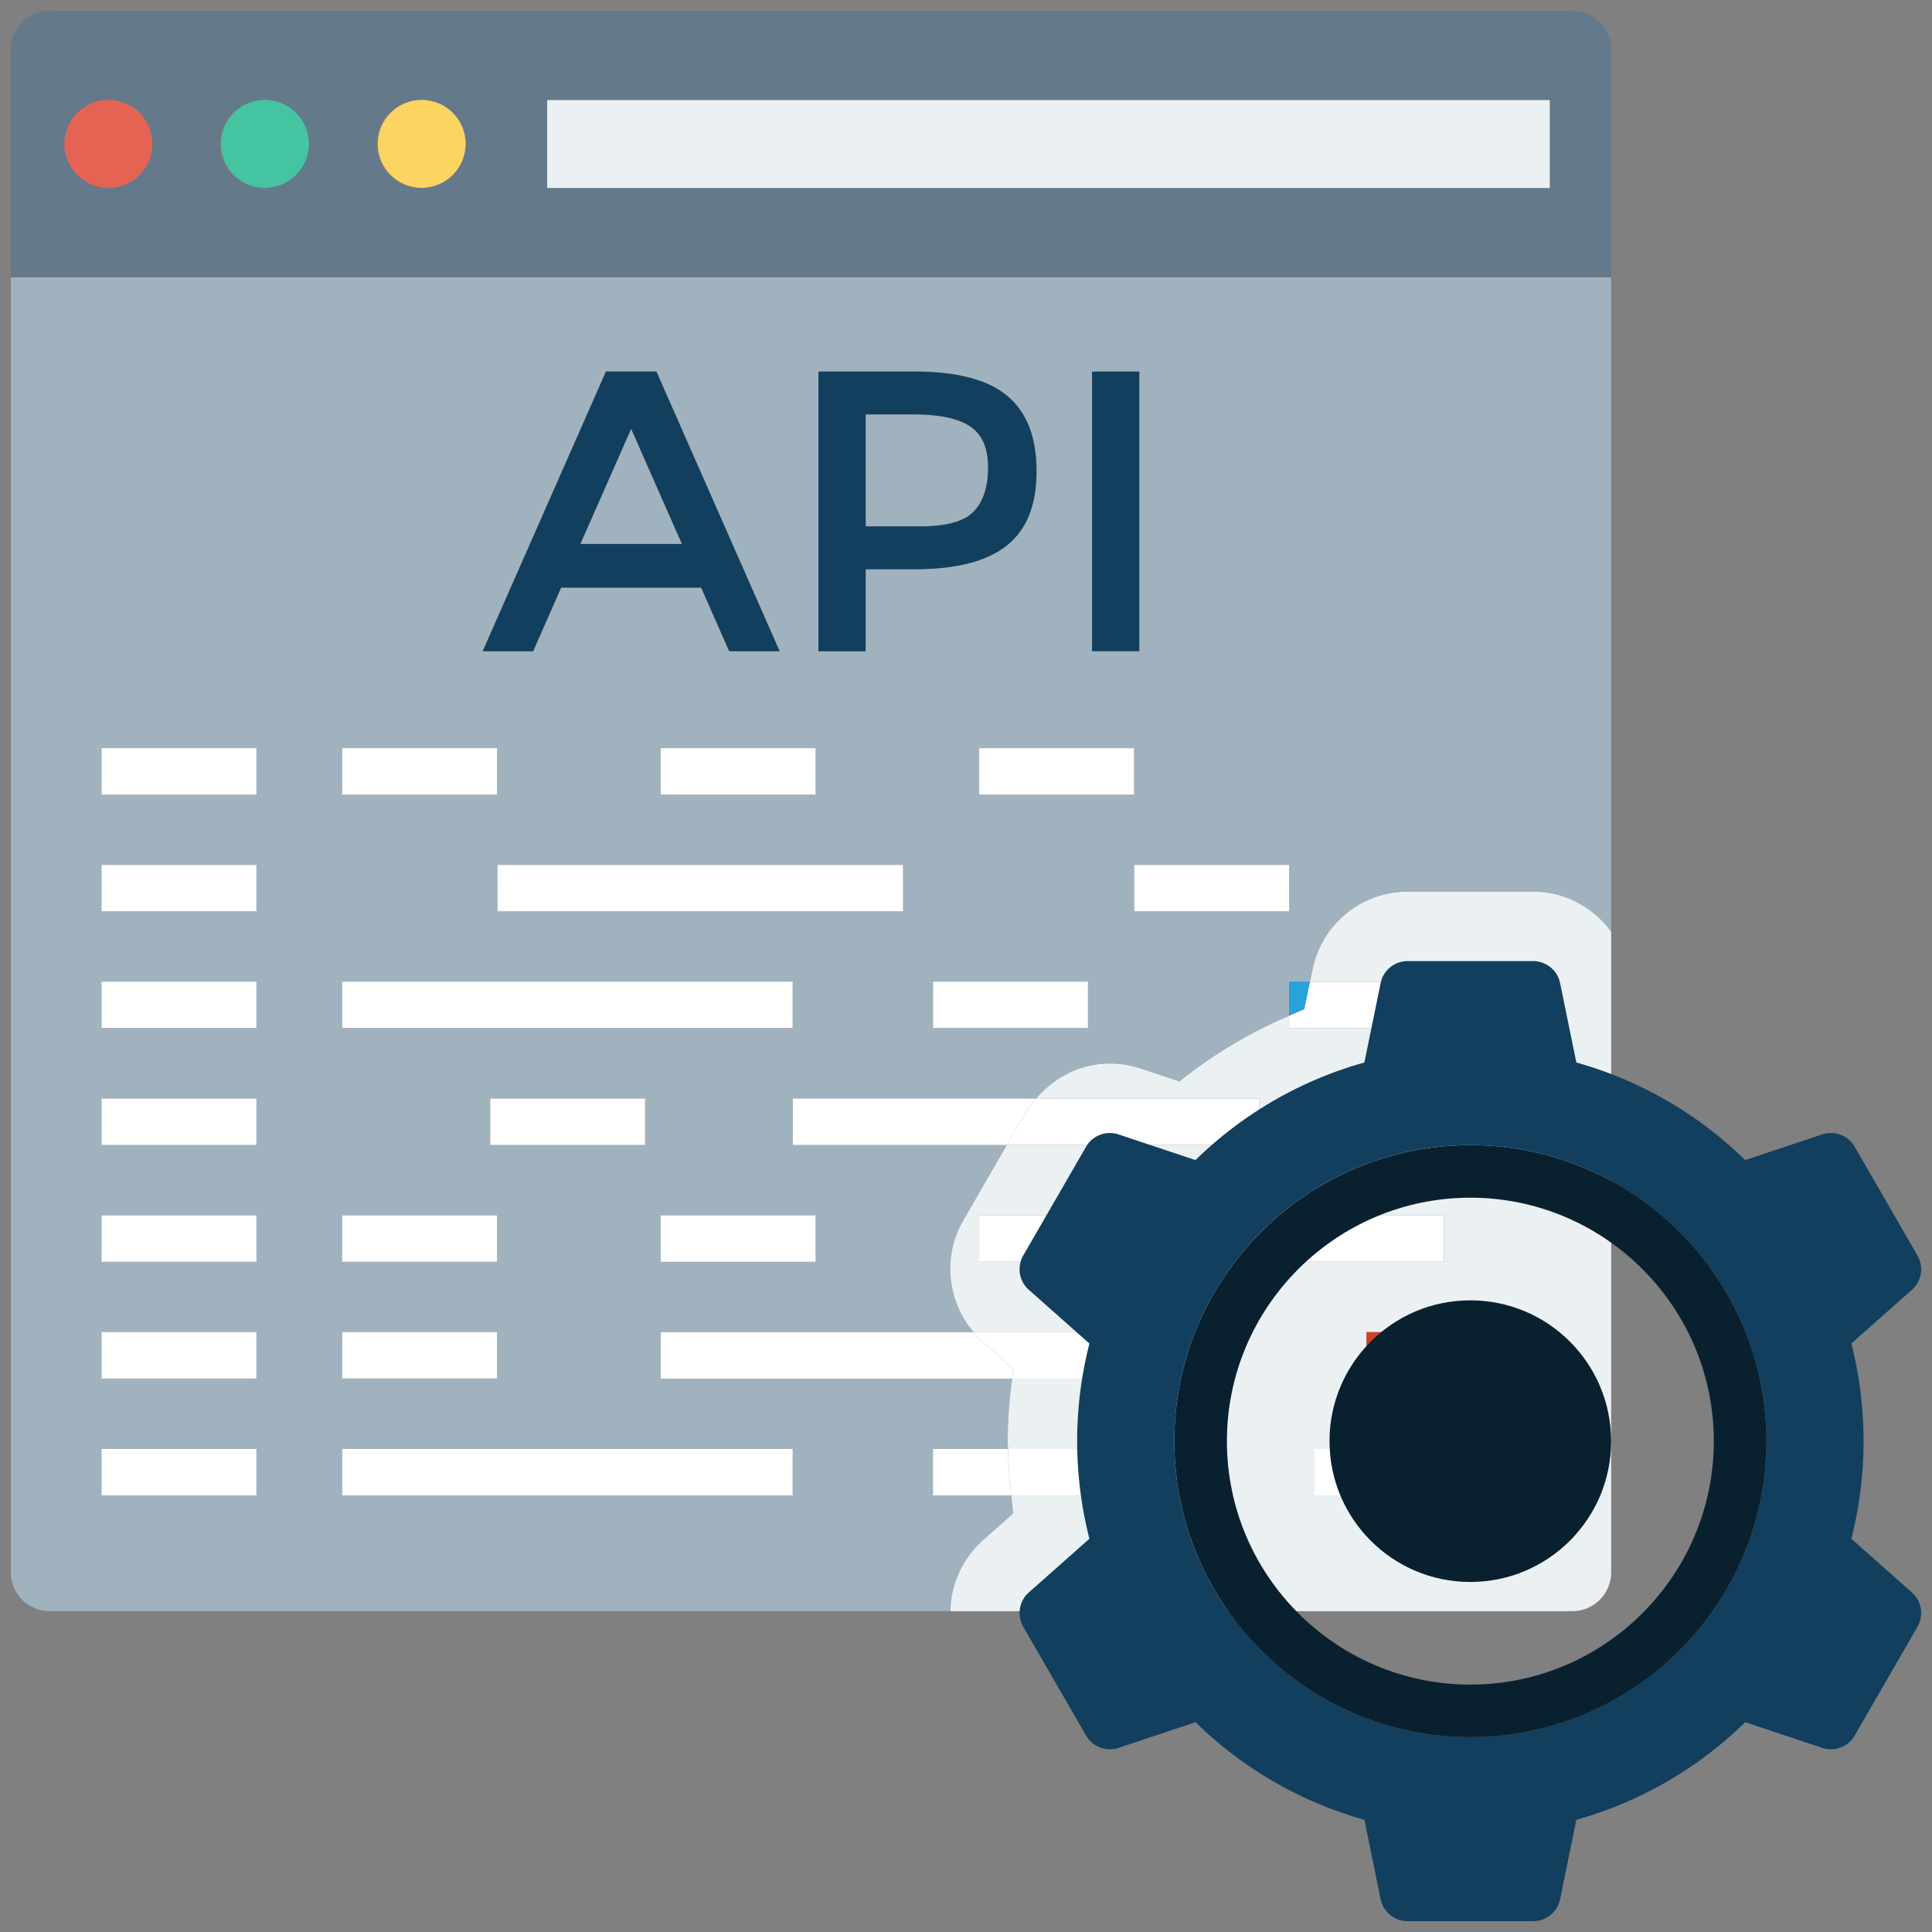 <svg xmlns="http://www.w3.org/2000/svg" width="120" height="120" viewBox="0 0 120 120"><rect x="0" y="0" width="120" height="120" fill="#808080" stroke="none"/><g fill="#A0B2BE"><path d="M62.939 93.997c-.058-.368-.086-.742-.13-1.113h-4.862v-2.883h4.662c-.003-.163-.019-.325-.019-.489 0-1.301.104-2.598.278-3.883H41.043v-2.883h19.433c-1.634-1.911-1.941-4.693-.658-6.918l2.719-4.709H49.245v-2.883H64.36c1.132-1.344 2.785-2.178 4.574-2.178.646 0 1.287.103 1.901.31l2.421.807a28.781 28.781 0 0 1 6.814-4.078v-2.115h1.295l.162-.785a6.037 6.037 0 0 1 5.896-4.814h7.804c1.965 0 3.736.977 4.845 2.49V17.22H.672v80.439a2.416 2.416 0 0 0 2.416 2.415H59.03a6.025 6.025 0 0 1 2.007-4.39l1.902-1.687zM50.666 75.49v2.883h-9.624V75.49h9.624zm5.411-18.882h-25.19v-2.883h25.189v2.883zm11.494 7.256h-9.624v-2.883h9.624v2.883zm-6.747-14.511V46.47h9.624v2.883h-9.624zm19.247 7.255h-9.623v-2.883h9.623v2.883zM67.833 23.077h2.933V40.45h-2.933V23.077zm-16.999 0h5.965c2.635 0 4.557.506 5.767 1.515 1.209 1.012 1.813 2.569 1.813 4.672 0 2.105-.617 3.647-1.854 4.624-1.233.977-3.126 1.466-5.677 1.466h-3.083v5.095h-2.932V23.077zm-.168 26.276h-9.624V46.47h9.624v2.883zm-13.03-26.276h3.132l7.655 17.373H45.29l-1.739-3.952h-8.7l-1.739 3.952H29.98l7.656-17.373zM21.264 46.47h9.624v2.883h-9.624V46.47zm0 14.511h27.981v2.883H21.264v-2.883zm18.801 7.254v2.883h-9.623v-2.883h9.623zM21.264 75.49h9.624v2.883h-9.624V75.49zm0 7.256h9.624v2.883h-9.624v-2.883zM15.92 92.884H6.296v-2.883h9.625v2.883zm0-7.255H6.296v-2.883h9.625v2.883zm0-7.256H6.296V75.49h9.625v2.883zm0-7.255H6.296v-2.883h9.625v2.883zm0-7.254H6.296v-2.883h9.625v2.883zm0-7.256H6.296v-2.883h9.625v2.883zm0-7.255H6.296V46.47h9.625v2.883zm33.325 43.531H21.264v-2.883h27.981v2.883z"/><path d="M39.202 26.631l-3.157 7.158h6.313zM60.491 31.762c.588-.62.881-1.531.881-2.733 0-1.201-.372-2.05-1.118-2.548-.746-.497-1.914-.744-3.505-.744h-2.982v6.958h3.405c1.623-.001 2.73-.31 3.319-.933z"/></g><path fill="#64798A" d="M100.073 3.089A2.416 2.416 0 0 0 97.658.673H3.088A2.417 2.417 0 0 0 .672 3.089v14.13h99.4V3.089zM6.732 11.675a2.729 2.729 0 1 1 .002-5.458 2.729 2.729 0 0 1-.002 5.458zm9.728 0a2.729 2.729 0 1 1 0-5.456 2.729 2.729 0 0 1 0 5.456zm9.727 0a2.73 2.73 0 1 1 0-5.458 2.73 2.73 0 0 1 0 5.458zm70.073 0H33.986V6.218H96.26v5.457z"/><path fill="#EBF0F3" d="M33.986 6.218h62.273v5.457H33.986z"/><circle fill="#FCD462" cx="26.194" cy="8.936" r="2.729"/><circle fill="#44C4A1" cx="16.458" cy="8.936" r="2.729"/><circle fill="#E56353" cx="6.735" cy="8.936" r="2.729"/><g fill="#FFF"><path d="M6.304 46.47h9.624v2.882H6.304zM6.304 53.723h9.624v2.882H6.304zM70.448 53.723h9.623v2.882h-9.623zM6.304 60.972h9.624v2.882H6.304z"/></g><path fill="#FFF" d="M57.951 60.972h9.624v2.882h-9.624z"/><path fill="#27A2DB" d="M80.071 63.097c.316-.136.624-.284.945-.407l.35-1.709h-1.295v2.116z"/><g fill="#FFF"><path d="M6.304 68.235h9.624v2.882H6.304zM6.304 75.49h9.624v2.882H6.304zM6.304 82.739h9.624v2.882H6.304zM6.304 90.001h9.624v2.882H6.304z"/></g><g fill="#FFF"><path d="M57.948 92.884h4.862a28.583 28.583 0 0 1-.2-2.883h-4.662v2.883zM21.254 46.47h9.624v2.882h-9.624z"/></g><path fill="#FFF" d="M41.037 46.47h9.625v2.882h-9.625z"/><g fill="#FFF"><path d="M60.819 46.47h9.624v2.882h-9.624zM30.897 53.723h25.189v2.882H30.897z"/></g><path fill="#FFF" d="M21.254 60.972h27.981v2.882H21.254zM30.445 68.235h9.624v2.882h-9.624zM49.245 71.118h13.292l1.183-2.05c.179-.308.416-.565.642-.833H49.245v2.883zM21.254 75.49h9.624v2.882h-9.624z"/><g fill="#FFF"><path d="M41.037 75.49h9.625v2.882h-9.625zM21.254 82.739h9.624v2.882h-9.624z"/></g><path fill="#FFF" d="M41.042 85.629h21.827c.027-.199.039-.402.07-.603l-1.902-1.685a6.059 6.059 0 0 1-.562-.596H41.042v2.884zM21.254 90.001h27.981v2.882H21.254z"/><g fill="#123F5D"><path d="M34.852 36.497h8.7l1.739 3.952h3.133l-7.655-17.373h-3.132l-7.655 17.373h3.131l1.739-3.952zm4.35-9.866l3.156 7.158h-6.313l3.157-7.158zM53.767 35.354h3.083c2.551 0 4.443-.49 5.677-1.466 1.236-.977 1.854-2.519 1.854-4.624 0-2.104-.604-3.661-1.813-4.672-1.21-1.009-3.132-1.515-5.767-1.515h-5.965V40.45h2.932v-5.096zm0-9.618h2.982c1.591 0 2.759.248 3.505.744.747.498 1.119 1.348 1.119 2.548 0 1.202-.294 2.113-.882 2.733-.588.624-1.695.933-3.318.933h-3.405l-.001-6.958zM67.831 23.078h2.932v17.367h-2.932z"/></g><path fill="#EBF0F3" d="M100.073 97.658V57.872c-1.108-1.513-2.88-2.49-4.845-2.49h-7.804a6.037 6.037 0 0 0-5.896 4.815l-.162.785h8.328v2.883h-9.623v-.768a28.807 28.807 0 0 0-6.814 4.076l-2.421-.807a5.997 5.997 0 0 0-1.901-.308c-1.789 0-3.442.834-4.574 2.177h13.858v2.883H62.537l-2.719 4.709c-1.284 2.226-.976 5.008.658 6.919h12.549v2.883H62.869a28.926 28.926 0 0 0-.279 3.883c0 .163.016.326.019.489h4.963v2.883h-4.763c.044.37.073.744.131 1.113l-1.902 1.687a6.02 6.02 0 0 0-2.007 4.39h38.626a2.416 2.416 0 0 0 2.416-2.416zM60.824 78.373V75.49h28.87v2.883h-28.87zm30.445 14.511h-9.624v-2.883h9.624v2.883zm3.238-7.255h-9.624v-2.883h9.624v2.883z"/><path fill="#FFF" d="M80.071 63.097v.768h9.623v-2.883h-8.328l-.35 1.708c-.321.122-.628.272-.945.407zM67.571 92.884v-2.883h-4.962c.016.967.088 1.927.2 2.883h4.762zM81.638 90.001h9.624v2.882h-9.624zM62.536 71.118h15.683v-2.883H64.36c-.226.268-.463.525-.642.833l-1.182 2.05zM60.819 75.49h28.87v2.882h-28.87z"/><path fill="#CE412D" d="M84.874 82.739h9.624v2.882h-9.624z"/><path fill="#FFF" d="M62.939 85.026c-.031.2-.043.403-.07.603h10.155v-2.883H60.475c.176.206.355.411.562.596l1.902 1.684z"/><path fill="#123F5D" d="M114.99 95.575c.494-1.939.759-3.97.759-6.063 0-2.093-.265-4.124-.759-6.063l3.762-3.336a1.707 1.707 0 0 0 .346-2.13l-3.9-6.757a1.708 1.708 0 0 0-2.018-.765l-4.781 1.594a24.399 24.399 0 0 0-10.489-6.061L96.9 61.06a1.708 1.708 0 0 0-1.672-1.364h-7.802c-.811 0-1.51.57-1.672 1.364l-1.01 4.934a24.372 24.372 0 0 0-10.49 6.061l-4.78-1.594a1.705 1.705 0 0 0-2.017.765l-3.902 6.757a1.706 1.706 0 0 0 .347 2.129l3.763 3.337a24.481 24.481 0 0 0-.76 6.063c0 2.093.265 4.124.76 6.062l-3.763 3.337a1.707 1.707 0 0 0-.347 2.129l3.902 6.757a1.707 1.707 0 0 0 2.017.766l4.78-1.595a24.4 24.4 0 0 0 10.49 6.062l1.01 4.934a1.705 1.705 0 0 0 1.672 1.363h7.802c.811 0 1.509-.569 1.672-1.363l1.01-4.934a24.355 24.355 0 0 0 10.489-6.062l4.781 1.595a1.708 1.708 0 0 0 2.018-.765l3.9-6.757a1.705 1.705 0 0 0-.346-2.13l-3.762-3.336zm-23.663 12.322c-10.139 0-18.387-8.247-18.387-18.386s8.248-18.387 18.387-18.387 18.387 8.248 18.387 18.387-8.249 18.386-18.387 18.386z"/><path fill="#09202F" d="M91.327 71.125c-10.139 0-18.387 8.248-18.387 18.387s8.248 18.386 18.387 18.386 18.387-8.247 18.387-18.386-8.249-18.387-18.387-18.387zm0 33.509c-8.338 0-15.122-6.784-15.122-15.122s6.784-15.121 15.122-15.121 15.121 6.783 15.121 15.121-6.783 15.122-15.121 15.122z"/><circle fill="#09202F" cx="91.324" cy="89.513" r="8.746"/></svg>